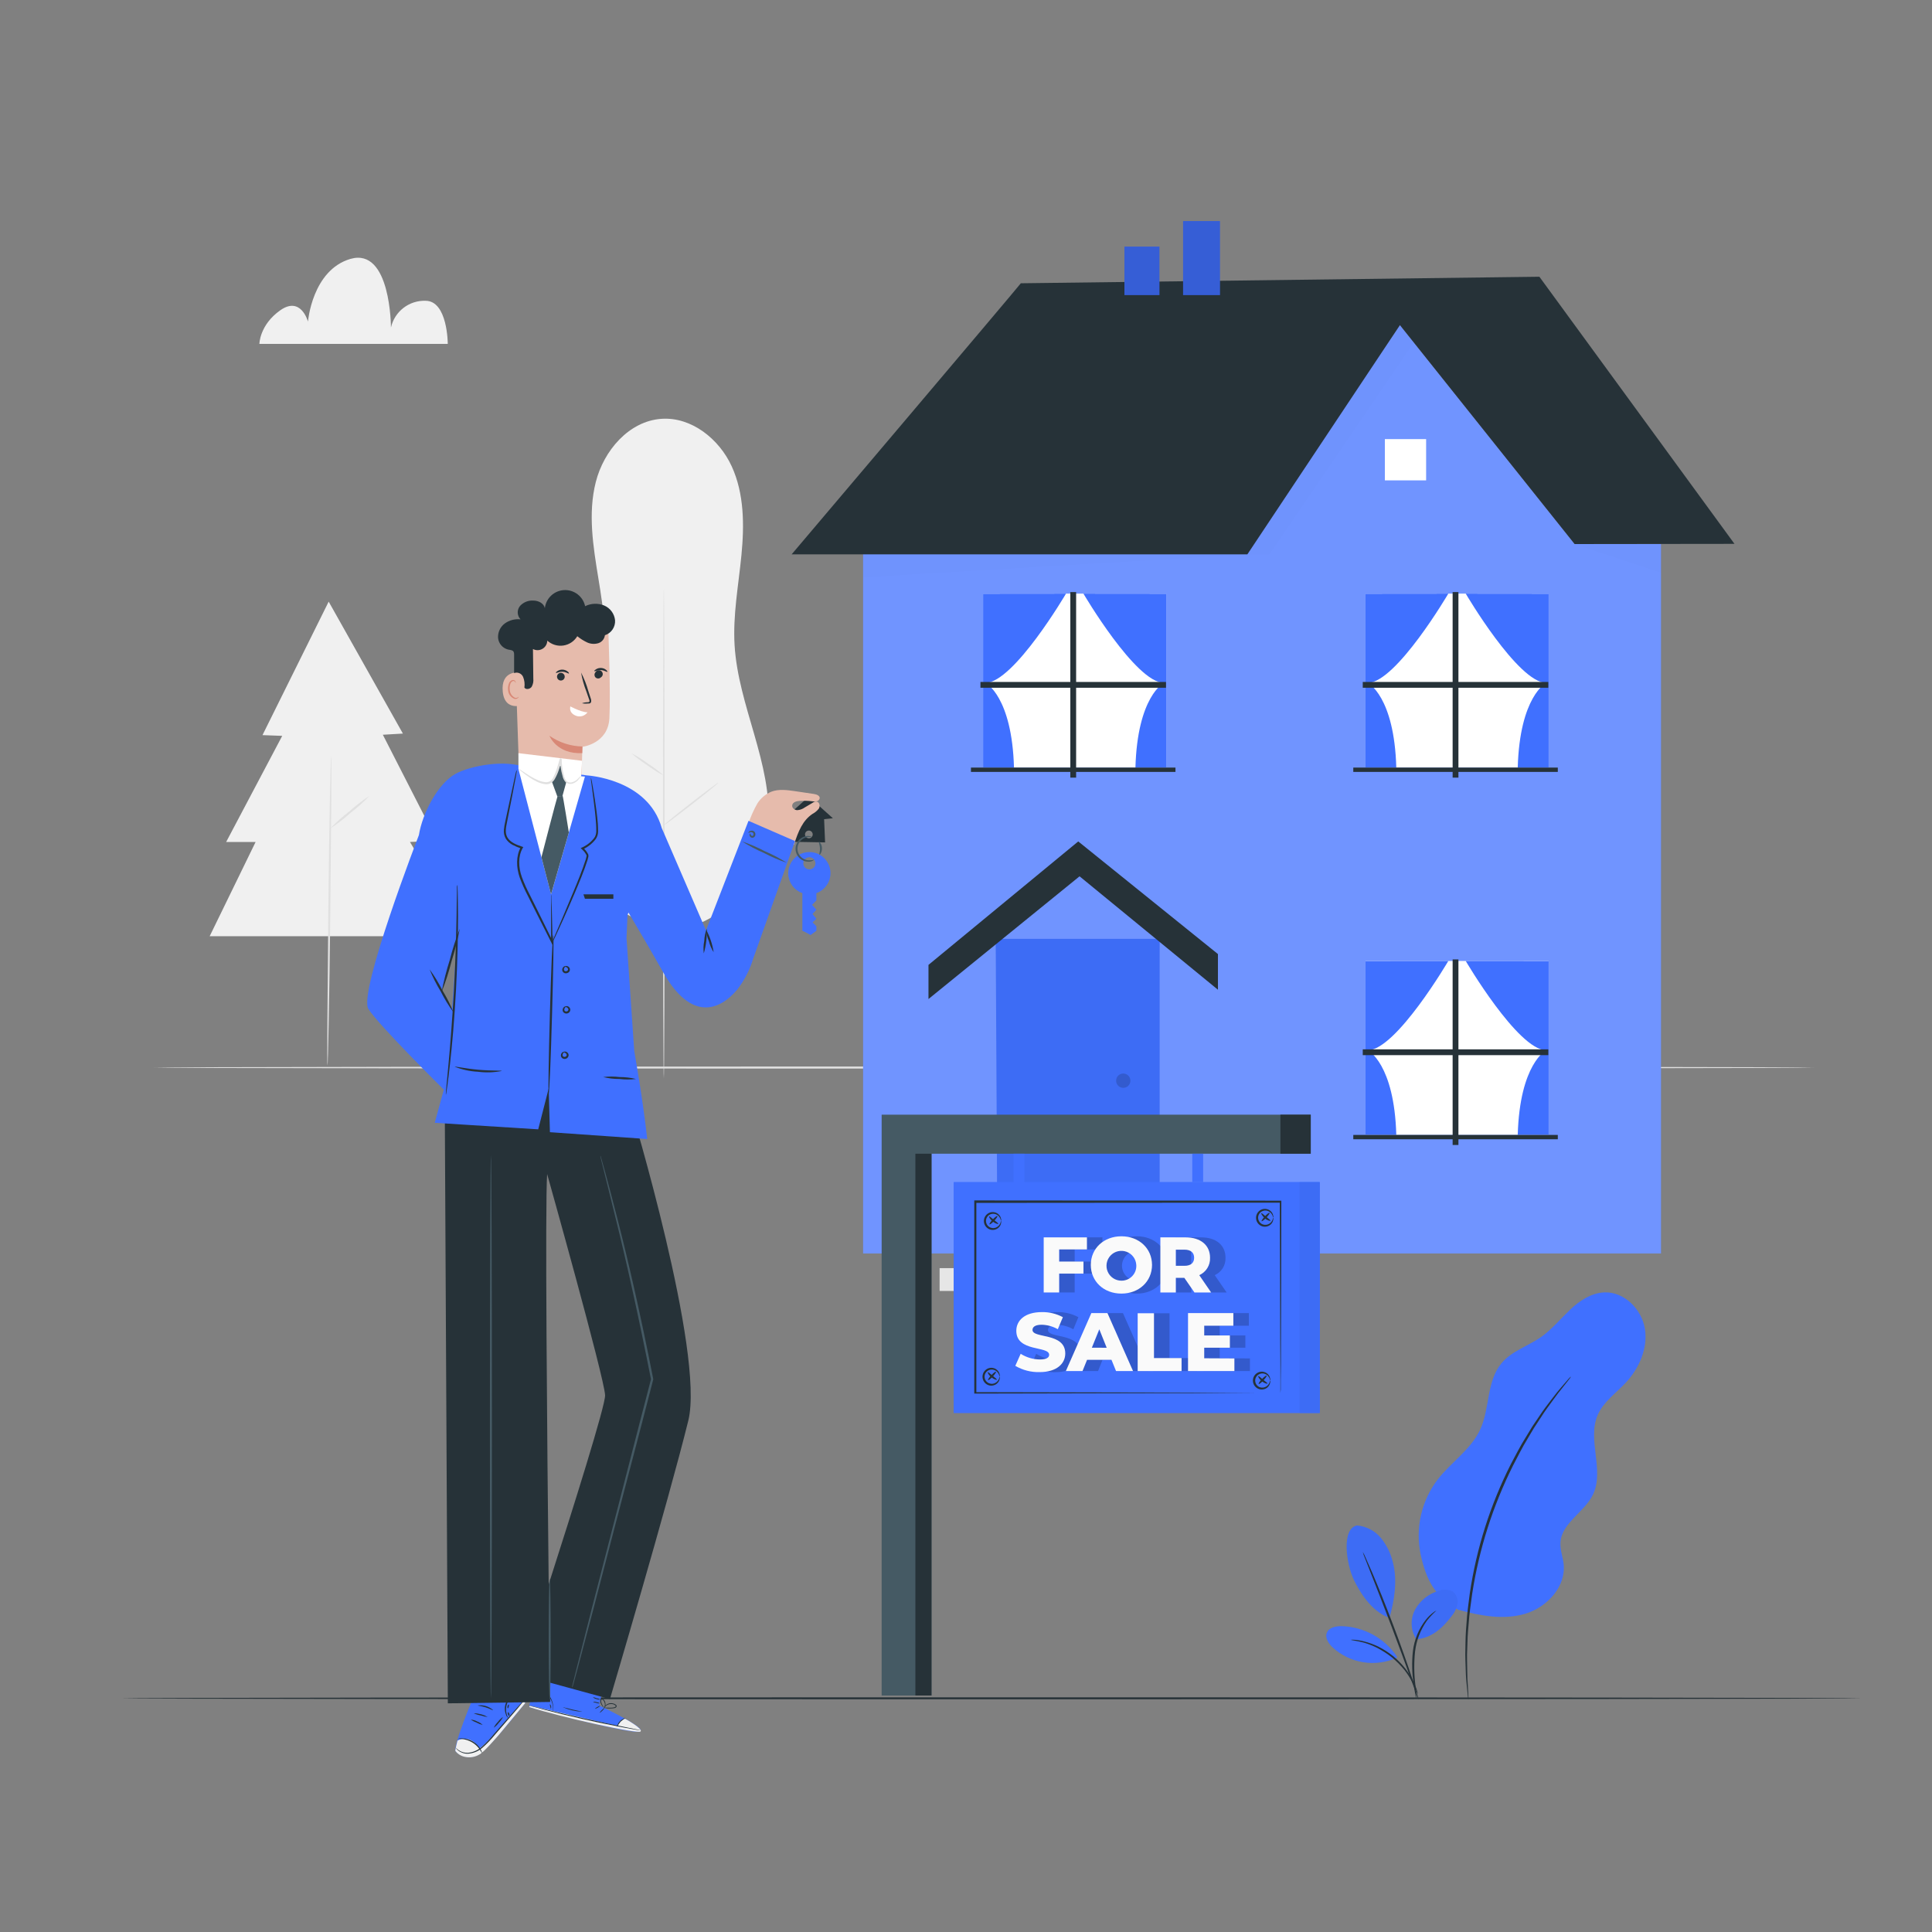 <svg width="242" height="242" viewBox="0 0 242 242" fill="none" xmlns="http://www.w3.org/2000/svg">
<rect x="0" y="0" width="242" height="242" fill="#808080" stroke="none"/>
<path d="M227.267 133.729C227.267 133.797 180.701 133.855 123.27 133.855C65.838 133.855 19.263 133.797 19.263 133.729C19.263 133.661 65.824 133.584 123.27 133.584C180.716 133.584 227.267 133.657 227.267 133.729Z" fill="#E0E0E0"/>
<path d="M82.43 116.16C80.213 115.54 78.146 114.476 76.354 113.033C74.561 111.589 73.081 109.796 72.004 107.762C70.926 105.728 70.274 103.497 70.086 101.203C69.898 98.909 70.179 96.601 70.911 94.419C72.048 91.031 74.246 88.035 75.185 84.579C76.254 80.659 75.615 76.501 74.957 72.479C74.299 68.457 73.626 64.324 74.628 60.379C75.63 56.434 78.781 52.742 82.856 52.461C86.612 52.204 90.087 54.987 91.655 58.414C93.223 61.841 93.238 65.771 92.87 69.546C92.502 73.321 91.791 77.043 92.013 80.809C92.468 88.422 96.732 95.595 96.234 103.208C95.972 107.172 94.438 109.708 91.81 112.69C89.545 115.26 85.784 116.954 82.449 116.165" fill="#F0F0F0"/>
<path d="M83.151 135.099C83.093 135.099 83.045 121.353 83.045 104.404C83.045 87.454 83.093 73.699 83.151 73.699C83.209 73.699 83.253 87.444 83.253 104.404C83.253 121.363 83.204 135.099 83.151 135.099Z" fill="#E0E0E0"/>
<path d="M89.971 98.044C90.005 98.087 88.519 99.312 86.646 100.769C84.773 102.226 83.229 103.382 83.195 103.334C83.161 103.286 84.647 102.071 86.52 100.609C88.393 99.147 89.937 98 89.971 98.044Z" fill="#E0E0E0"/>
<path d="M83.156 97.158C82.42 96.776 81.717 96.332 81.055 95.832C80.359 95.386 79.697 94.888 79.076 94.341C79.813 94.721 80.516 95.163 81.177 95.663C81.877 96.105 82.539 96.606 83.156 97.158Z" fill="#E0E0E0"/>
<path d="M41.169 75.359L32.878 92.081L35.351 92.173L28.328 105.464H32.017L26.262 117.273H58.433L51.352 105.464L54.745 105.318L47.955 92.033L50.467 91.887L41.169 75.359Z" fill="#F0F0F0"/>
<path d="M41.484 94.699C41.551 94.699 41.484 103.382 41.377 114.088C41.271 124.795 41.087 133.478 41.019 133.478C40.951 133.478 41.019 124.795 41.126 114.084C41.232 103.373 41.411 94.695 41.484 94.699Z" fill="#E0E0E0"/>
<path d="M46.266 99.704C45.537 100.47 44.749 101.177 43.908 101.819C43.122 102.53 42.281 103.177 41.392 103.755C42.121 102.99 42.909 102.283 43.749 101.64C44.536 100.93 45.377 100.282 46.266 99.704Z" fill="#E0E0E0"/>
<path d="M32.491 43.076H56.086C56.086 43.076 56.086 37.675 53.298 37.675C52.3 37.642 51.322 37.959 50.532 38.571C49.742 39.182 49.19 40.049 48.971 41.024C48.971 41.024 48.971 30.976 43.899 32.428C39.102 33.832 38.575 40.283 38.575 40.283C38.575 40.283 37.708 37.036 35.109 38.865C32.51 40.695 32.491 43.076 32.491 43.076Z" fill="#F0F0F0"/>
<path d="M233.23 212.728C233.23 212.795 184.419 212.853 124.223 212.853C64.028 212.853 15.202 212.795 15.202 212.728C15.202 212.66 64.004 212.602 124.223 212.602C184.443 212.602 233.23 212.655 233.23 212.728Z" fill="#263238"/>
<path d="M108.111 68.147V157.01H208.052V68.147H197.24L175.353 40.719L156.893 67.881L108.111 68.147Z" fill="#4070FF"/>
<g opacity="0.5">
<path opacity="0.5" d="M108.111 68.147V157.01H208.052V68.147H197.24L175.353 40.719L156.893 67.881L108.111 68.147Z" fill="white"/>
</g>
<path d="M127.868 35.482C127.384 36.14 99.162 69.435 99.162 69.435H156.245L175.353 40.719L197.24 68.147L217.258 68.123L192.821 34.664L127.868 35.482Z" fill="#263238"/>
<path d="M146.831 153.326H123.149V157.014H146.831V153.326Z" fill="#E6E6E6"/>
<path d="M149.295 158.844H117.694V161.704H149.295V158.844Z" fill="#E6E6E6"/>
<path d="M124.722 117.597L124.916 153.128H145.258V117.597H124.722Z" fill="#4070FF"/>
<g opacity="0.2">
<path opacity="0.2" d="M124.722 117.597L124.916 153.128H145.258V117.597H124.722Z" fill="black"/>
</g>
<g opacity="0.4">
<path opacity="0.4" d="M140.699 136.261C141.193 136.261 141.594 135.86 141.594 135.365C141.594 134.871 141.193 134.47 140.699 134.47C140.204 134.47 139.803 134.871 139.803 135.365C139.803 135.86 140.204 136.261 140.699 136.261Z" fill="black"/>
</g>
<path d="M135.06 105.396L116.3 120.86V125.138L135.225 109.766L152.557 123.972V119.504L135.06 105.396Z" fill="#263238"/>
<path d="M145.229 30.889H140.844V36.963H145.229V30.889Z" fill="#4070FF"/>
<path d="M152.813 27.69H148.191V36.963H152.813V27.69Z" fill="#4070FF"/>
<g opacity="0.4">
<path opacity="0.4" d="M145.229 30.889H140.844V36.963H145.229V30.889Z" fill="black"/>
<path opacity="0.4" d="M152.813 27.69H148.191V36.963H152.813V27.69Z" fill="black"/>
</g>
<path d="M178.635 55.002H173.466V60.171H178.635V55.002Z" fill="white"/>
<g opacity="0.1">
<path opacity="0.1" d="M156.245 69.435H158.999L177.081 42.887L175.353 40.719L156.245 69.435Z" fill="black"/>
</g>
<g opacity="0.1">
<path opacity="0.1" d="M108.111 69.435V72.305L156.245 69.435H108.111Z" fill="black"/>
</g>
<g opacity="0.1">
<path opacity="0.1" d="M197.24 68.147L208.052 71.734V68.147H197.24Z" fill="black"/>
</g>
<path d="M148.191 155.596H120.666V159.173H148.191V155.596Z" fill="#E6E6E6"/>
<path d="M147.47 155.645C147.47 155.712 141.517 155.771 134.174 155.771C126.832 155.771 120.884 155.712 120.884 155.645C120.884 155.577 126.832 155.519 134.174 155.519C141.517 155.519 147.47 155.572 147.47 155.645Z" fill="#E0E0E0"/>
<path d="M147.47 158.844C147.47 158.912 141.517 158.97 134.174 158.97C126.832 158.97 120.884 158.912 120.884 158.844C120.884 158.776 126.832 158.718 134.174 158.718C141.517 158.718 147.47 158.752 147.47 158.844Z" fill="#E0E0E0"/>
<path d="M146.086 74.357H123.149V96.147H146.086V74.357Z" fill="white"/>
<path d="M133.526 74.357C133.526 74.357 127.021 85.445 123.459 85.542C123.459 85.542 126.76 87.227 127.011 96.147H123.139V74.367L133.526 74.357Z" fill="#4070FF"/>
<path d="M135.709 74.357C135.709 74.357 142.209 85.445 145.776 85.542C145.776 85.542 142.47 87.227 142.223 96.147H146.095V74.367L135.709 74.357Z" fill="#4070FF"/>
<path d="M134.794 74.163H134.068V97.405H134.794V74.163Z" fill="#263238"/>
<path d="M122.81 85.421V86.147H146.052V85.421H122.81Z" fill="#263238"/>
<path d="M147.238 96.147H121.62V96.689H147.238V96.147Z" fill="#263238"/>
<path d="M193.973 74.357H171.036V96.147H193.973V74.357Z" fill="white"/>
<path d="M181.413 74.357C181.413 74.357 174.913 85.445 171.346 85.542C171.346 85.542 174.651 87.227 174.898 96.147H171.026V74.367L181.413 74.357Z" fill="#4070FF"/>
<path d="M183.596 74.357C183.596 74.357 190.096 85.445 193.663 85.542C193.663 85.542 190.362 87.227 190.11 96.147H193.982V74.367L183.596 74.357Z" fill="#4070FF"/>
<path d="M182.681 74.163H181.955V97.405H182.681V74.163Z" fill="#263238"/>
<path d="M170.697 85.421V86.147H193.939V85.421H170.697Z" fill="#263238"/>
<path d="M195.129 96.147H169.511V96.689H195.129V96.147Z" fill="#263238"/>
<path d="M193.973 120.371H171.036V142.16H193.973V120.371Z" fill="white"/>
<path d="M181.413 120.371C181.413 120.371 174.913 131.464 171.346 131.561C171.346 131.561 174.651 133.245 174.898 142.16H171.026V120.38L181.413 120.371Z" fill="#4070FF"/>
<path d="M183.596 120.371C183.596 120.371 190.096 131.464 193.663 131.561C193.663 131.561 190.362 133.245 190.11 142.16H193.982V120.38L183.596 120.371Z" fill="#4070FF"/>
<path d="M182.681 120.177H181.955V143.419H182.681V120.177Z" fill="#263238"/>
<path d="M170.697 131.44V132.166H193.939V131.44H170.697Z" fill="#263238"/>
<path d="M195.129 142.16H169.511V142.703H195.129V142.16Z" fill="#263238"/>
<path d="M110.434 139.624V212.379H116.678V144.513H164.182V139.624H110.434Z" fill="#455A64"/>
<path d="M116.678 144.513H114.66V212.379H116.678V144.513Z" fill="#263238"/>
<path d="M164.182 139.624H160.383V144.513H164.182V139.624Z" fill="#263238"/>
<path d="M165.301 148.075H119.466V176.979H165.301V148.075Z" fill="#4070FF"/>
<path d="M165.301 148.075H119.466V176.979H165.301V148.075Z" fill="#4070FF"/>
<path d="M165.305 148.075H162.774V176.979H165.305V148.075Z" fill="#4070FF"/>
<g opacity="0.2">
<path opacity="0.2" d="M165.305 148.075H162.774V176.979H165.305V148.075Z" fill="black"/>
</g>
<path d="M160.383 174.487C160.383 174.487 160.383 174.332 160.383 174.046C160.383 173.761 160.383 173.33 160.383 172.783C160.383 171.67 160.383 170.049 160.359 167.972C160.359 163.815 160.33 157.842 160.306 150.548L160.407 150.645L122.171 150.674L122.297 150.548C122.297 159.038 122.297 167.13 122.297 174.497L122.181 174.38L149.672 174.434L157.557 174.467H159.662H160.204H160.393H159.686H157.605L149.74 174.501L122.152 174.559H122.036V174.443C122.036 167.077 122.036 158.984 122.036 150.495V150.364H122.166L160.402 150.393H160.499V150.524C160.499 157.852 160.461 163.849 160.451 168.021C160.451 170.087 160.451 171.699 160.422 172.807V174.051C160.388 174.346 160.383 174.487 160.383 174.487Z" fill="#263238"/>
<path d="M128.318 144.513H126.958V148.075H128.318V144.513Z" fill="#4070FF"/>
<path d="M150.703 144.513H149.343V148.075H150.703V144.513Z" fill="#4070FF"/>
<path d="M134.61 156.501V158.021H137.654V159.531H134.61V161.893H132.674V154.991H138.085V156.501H134.61Z" fill="#4070FF"/>
<path opacity="0.2" d="M134.61 156.501V158.021H137.654V159.531H134.61V161.893H132.674V154.991H138.085V156.501H134.61Z" fill="black"/>
<path d="M138.574 158.442C138.574 156.376 140.2 154.856 142.407 154.856C144.614 154.856 146.245 156.376 146.245 158.442C146.245 160.509 144.619 162.034 142.407 162.034C140.195 162.034 138.574 160.514 138.574 158.442ZM144.271 158.442C144.25 158.078 144.123 157.727 143.905 157.434C143.687 157.141 143.389 156.919 143.046 156.794C142.703 156.668 142.331 156.647 141.975 156.731C141.62 156.815 141.297 157.001 141.047 157.267C140.796 157.532 140.629 157.865 140.566 158.225C140.502 158.584 140.546 158.954 140.69 159.289C140.835 159.625 141.075 159.91 141.38 160.11C141.685 160.311 142.042 160.417 142.407 160.417C142.662 160.42 142.915 160.369 143.15 160.27C143.384 160.17 143.596 160.023 143.771 159.837C143.946 159.652 144.081 159.432 144.167 159.192C144.253 158.952 144.288 158.697 144.271 158.442Z" fill="#4070FF"/>
<path opacity="0.2" d="M138.574 158.442C138.574 156.376 140.2 154.856 142.407 154.856C144.614 154.856 146.245 156.376 146.245 158.442C146.245 160.509 144.619 162.034 142.407 162.034C140.195 162.034 138.574 160.514 138.574 158.442ZM144.271 158.442C144.25 158.078 144.123 157.727 143.905 157.434C143.687 157.141 143.389 156.919 143.046 156.794C142.703 156.668 142.331 156.647 141.975 156.731C141.62 156.815 141.297 157.001 141.047 157.267C140.796 157.532 140.629 157.865 140.566 158.225C140.502 158.584 140.546 158.954 140.69 159.289C140.835 159.625 141.075 159.91 141.38 160.11C141.685 160.311 142.042 160.417 142.407 160.417C142.662 160.42 142.915 160.369 143.15 160.27C143.384 160.17 143.596 160.023 143.771 159.837C143.946 159.652 144.081 159.432 144.167 159.192C144.253 158.952 144.288 158.697 144.271 158.442Z" fill="black"/>
<path d="M150.287 160.059H149.222V161.893H147.286V154.991H150.442C152.324 154.991 153.505 155.959 153.505 157.547C153.524 158.003 153.405 158.455 153.164 158.843C152.924 159.231 152.572 159.538 152.155 159.725L153.646 161.893H151.54L150.287 160.059ZM150.287 156.53H149.203V158.554H150.287C151.095 158.554 151.502 158.176 151.502 157.547C151.502 156.918 151.114 156.53 150.306 156.53H150.287Z" fill="#4070FF"/>
<path opacity="0.2" d="M150.287 160.059H149.222V161.893H147.286V154.991H150.442C152.324 154.991 153.505 155.959 153.505 157.547C153.524 158.003 153.405 158.455 153.164 158.843C152.924 159.231 152.572 159.538 152.155 159.725L153.646 161.893H151.54L150.287 160.059ZM150.287 156.53H149.203V158.554H150.287C151.095 158.554 151.502 158.176 151.502 157.547C151.502 156.918 151.114 156.53 150.306 156.53H150.287Z" fill="black"/>
<path d="M129.122 171.084L129.794 169.574C130.508 170.03 131.334 170.276 132.18 170.286C133.027 170.286 133.361 170.049 133.361 169.7C133.361 168.553 129.243 169.39 129.243 166.699C129.243 165.407 130.298 164.352 132.451 164.352C133.366 164.337 134.268 164.555 135.075 164.986L134.446 166.506C133.833 166.156 133.143 165.963 132.437 165.944C131.58 165.944 131.27 166.235 131.27 166.598C131.27 167.701 135.375 166.878 135.375 169.545C135.375 170.804 134.32 171.878 132.171 171.878C131.1 171.905 130.043 171.63 129.122 171.084Z" fill="#4070FF"/>
<path opacity="0.2" d="M129.122 171.084L129.794 169.574C130.508 170.03 131.334 170.276 132.18 170.286C133.027 170.286 133.361 170.049 133.361 169.7C133.361 168.553 129.243 169.39 129.243 166.699C129.243 165.407 130.298 164.352 132.451 164.352C133.366 164.337 134.268 164.555 135.075 164.986L134.446 166.506C133.833 166.156 133.143 165.963 132.437 165.944C131.58 165.944 131.27 166.235 131.27 166.598C131.27 167.701 135.375 166.878 135.375 169.545C135.375 170.804 134.32 171.878 132.171 171.878C131.1 171.905 130.043 171.63 129.122 171.084Z" fill="black"/>
<path d="M141.168 170.329H138.105L137.538 171.738H135.447L138.642 164.478H140.66L143.864 171.738H141.735L141.168 170.329ZM140.568 168.819L139.634 166.496L138.705 168.81L140.568 168.819Z" fill="#4070FF"/>
<path opacity="0.2" d="M141.168 170.329H138.105L137.538 171.738H135.447L138.642 164.478H140.66L143.864 171.738H141.735L141.168 170.329ZM140.568 168.819L139.634 166.496L138.705 168.81L140.568 168.819Z" fill="black"/>
<path d="M144.445 164.497H146.492V170.111H149.948V171.738H144.445V164.497Z" fill="#4070FF"/>
<path opacity="0.2" d="M144.445 164.497H146.492V170.111H149.948V171.738H144.445V164.497Z" fill="black"/>
<path d="M156.564 170.155V171.738H150.756V164.478H156.429V166.06H152.779V167.28H155.993V168.81H152.779V170.136L156.564 170.155Z" fill="#4070FF"/>
<path opacity="0.2" d="M156.564 170.155V171.738H150.756V164.478H156.429V166.06H152.779V167.28H155.993V168.81H152.779V170.136L156.564 170.155Z" fill="black"/>
<path d="M159.483 152.518C159.459 152.518 159.454 152.426 159.401 152.281C159.33 152.084 159.2 151.915 159.028 151.797C158.905 151.709 158.761 151.653 158.611 151.634C158.46 151.616 158.307 151.635 158.166 151.69C157.997 151.755 157.851 151.87 157.748 152.019C157.645 152.169 157.59 152.346 157.59 152.528C157.592 152.709 157.647 152.886 157.75 153.035C157.852 153.184 157.998 153.299 158.166 153.365C158.308 153.418 158.46 153.436 158.61 153.417C158.76 153.399 158.903 153.344 159.028 153.259C159.199 153.139 159.329 152.97 159.401 152.775C159.454 152.629 159.459 152.542 159.483 152.542C159.507 152.542 159.522 152.629 159.483 152.799C159.442 153.041 159.313 153.26 159.12 153.413C158.976 153.53 158.804 153.609 158.621 153.641C158.438 153.673 158.25 153.658 158.074 153.597C157.856 153.52 157.668 153.376 157.534 153.187C157.401 152.997 157.329 152.771 157.329 152.54C157.329 152.308 157.401 152.082 157.534 151.893C157.668 151.704 157.856 151.56 158.074 151.482C158.25 151.422 158.438 151.407 158.621 151.439C158.804 151.471 158.976 151.549 159.12 151.666C159.313 151.819 159.442 152.038 159.483 152.281C159.522 152.426 159.493 152.518 159.483 152.518Z" fill="#263238"/>
<path d="M159.023 151.913C159.071 151.961 158.892 152.233 158.616 152.523C158.341 152.813 158.084 153.007 158.031 152.963C157.978 152.92 158.162 152.644 158.437 152.354C158.713 152.063 158.97 151.865 159.023 151.913Z" fill="#263238"/>
<path d="M159.13 152.896C159.13 152.958 158.757 152.896 158.423 152.595C158.089 152.295 157.939 152 157.992 151.961C158.045 151.923 158.278 152.15 158.583 152.402C158.888 152.654 159.159 152.828 159.13 152.896Z" fill="#263238"/>
<path d="M159.11 172.924C159.11 172.924 159.081 172.832 159.033 172.686C158.961 172.491 158.831 172.322 158.66 172.202C158.536 172.115 158.393 172.059 158.243 172.04C158.092 172.022 157.94 172.041 157.799 172.096C157.629 172.161 157.483 172.275 157.38 172.425C157.277 172.574 157.222 172.752 157.223 172.933C157.225 173.11 157.28 173.283 157.38 173.429C157.48 173.575 157.62 173.689 157.784 173.756C157.926 173.809 158.078 173.827 158.228 173.808C158.378 173.79 158.521 173.735 158.646 173.65C158.815 173.528 158.944 173.36 159.018 173.166C159.067 173.02 159.076 172.933 159.096 172.933C159.115 172.933 159.139 173.02 159.096 173.19C159.055 173.431 158.927 173.65 158.737 173.804C158.593 173.921 158.421 173.999 158.238 174.031C158.056 174.063 157.868 174.048 157.692 173.988C157.472 173.913 157.28 173.77 157.145 173.581C157.01 173.391 156.937 173.164 156.937 172.931C156.937 172.698 157.01 172.471 157.145 172.281C157.28 172.091 157.472 171.949 157.692 171.873C157.868 171.813 158.056 171.798 158.238 171.831C158.421 171.863 158.593 171.941 158.737 172.057C158.927 172.212 159.055 172.43 159.096 172.672C159.154 172.832 159.125 172.924 159.11 172.924Z" fill="#263238"/>
<path d="M158.65 172.304C158.704 172.352 158.525 172.623 158.249 172.914C157.973 173.204 157.716 173.398 157.663 173.354C157.61 173.311 157.794 173.035 158.065 172.744C158.336 172.454 158.602 172.27 158.65 172.304Z" fill="#263238"/>
<path d="M158.752 173.301C158.752 173.364 158.379 173.277 158.045 173.001C157.711 172.725 157.561 172.406 157.615 172.367C157.668 172.328 157.9 172.556 158.205 172.807C158.51 173.059 158.791 173.233 158.752 173.301Z" fill="#263238"/>
<path d="M125.216 172.43C125.216 172.43 125.187 172.343 125.133 172.198C125.061 172.002 124.931 171.833 124.761 171.714C124.636 171.628 124.493 171.573 124.343 171.555C124.193 171.536 124.041 171.554 123.899 171.607C123.731 171.673 123.586 171.789 123.483 171.938C123.381 172.087 123.325 172.263 123.323 172.444C123.326 172.625 123.383 172.8 123.486 172.947C123.59 173.095 123.735 173.208 123.904 173.272C124.045 173.327 124.198 173.347 124.348 173.328C124.499 173.31 124.642 173.254 124.766 173.166C124.938 173.047 125.068 172.878 125.138 172.682C125.191 172.536 125.196 172.444 125.22 172.444C125.245 172.444 125.259 172.536 125.22 172.706C125.179 172.948 125.05 173.167 124.857 173.32C124.713 173.437 124.541 173.515 124.359 173.548C124.176 173.58 123.988 173.565 123.812 173.504C123.594 173.426 123.405 173.283 123.272 173.094C123.138 172.904 123.067 172.678 123.067 172.447C123.067 172.215 123.138 171.989 123.272 171.8C123.405 171.611 123.594 171.467 123.812 171.389C123.988 171.329 124.176 171.314 124.359 171.346C124.541 171.378 124.713 171.456 124.857 171.573C125.05 171.726 125.179 171.945 125.22 172.188C125.254 172.343 125.225 172.435 125.216 172.43Z" fill="#263238"/>
<path d="M124.756 171.82C124.804 171.864 124.625 172.139 124.354 172.43C124.083 172.72 123.817 172.914 123.764 172.87C123.71 172.827 123.894 172.546 124.17 172.256C124.446 171.965 124.703 171.781 124.756 171.82Z" fill="#263238"/>
<path d="M124.872 172.812C124.848 172.875 124.499 172.783 124.165 172.512C123.831 172.241 123.681 171.912 123.735 171.878C123.788 171.844 124.02 172.067 124.325 172.314C124.63 172.561 124.872 172.744 124.872 172.812Z" fill="#263238"/>
<path d="M125.395 152.915C125.371 152.915 125.366 152.828 125.312 152.683C125.241 152.487 125.11 152.318 124.94 152.199C124.815 152.113 124.672 152.058 124.522 152.04C124.372 152.021 124.22 152.039 124.078 152.092C123.909 152.158 123.764 152.273 123.662 152.422C123.559 152.572 123.503 152.748 123.502 152.929C123.502 153.111 123.557 153.288 123.66 153.438C123.763 153.587 123.909 153.702 124.078 153.767C124.219 153.822 124.372 153.842 124.523 153.823C124.673 153.804 124.816 153.748 124.94 153.66C125.112 153.542 125.242 153.373 125.312 153.176C125.366 153.031 125.371 152.939 125.395 152.939C125.419 152.939 125.433 153.031 125.395 153.201C125.354 153.443 125.224 153.662 125.032 153.815C124.887 153.932 124.716 154.01 124.533 154.042C124.35 154.075 124.162 154.06 123.986 153.999C123.768 153.921 123.579 153.778 123.446 153.589C123.312 153.399 123.241 153.173 123.241 152.942C123.241 152.71 123.312 152.484 123.446 152.295C123.579 152.105 123.768 151.962 123.986 151.884C124.162 151.823 124.35 151.809 124.533 151.841C124.716 151.873 124.887 151.951 125.032 152.068C125.224 152.221 125.354 152.44 125.395 152.683C125.433 152.828 125.404 152.915 125.395 152.915Z" fill="#263238"/>
<path d="M124.935 152.315C124.983 152.358 124.804 152.634 124.528 152.925C124.252 153.215 123.996 153.409 123.943 153.365C123.889 153.322 124.073 153.041 124.349 152.75C124.625 152.46 124.872 152.266 124.935 152.315Z" fill="#263238"/>
<path d="M125.041 153.297C125.017 153.36 124.669 153.268 124.335 152.997C124.001 152.726 123.851 152.397 123.904 152.363C123.957 152.329 124.19 152.552 124.494 152.799C124.799 153.046 125.07 153.23 125.041 153.297Z" fill="#263238"/>
<path d="M132.669 156.501V158.021H135.714V159.531H132.669V161.893H130.733V154.991H136.149V156.501H132.669Z" fill="#FAFAFA"/>
<path d="M136.633 158.442C136.633 156.376 138.259 154.856 140.466 154.856C142.674 154.856 144.3 156.376 144.3 158.442C144.3 160.509 142.674 162.034 140.466 162.034C138.259 162.034 136.633 160.514 136.633 158.442ZM142.33 158.442C142.309 158.078 142.182 157.727 141.964 157.434C141.746 157.141 141.448 156.919 141.105 156.794C140.762 156.668 140.39 156.647 140.034 156.731C139.679 156.815 139.356 157.001 139.106 157.267C138.855 157.532 138.688 157.865 138.625 158.225C138.561 158.584 138.605 158.954 138.75 159.289C138.894 159.625 139.134 159.91 139.439 160.11C139.744 160.311 140.101 160.417 140.466 160.417C140.721 160.42 140.974 160.369 141.209 160.27C141.444 160.17 141.655 160.023 141.83 159.837C142.005 159.652 142.14 159.432 142.226 159.192C142.312 158.952 142.347 158.697 142.33 158.442Z" fill="#FAFAFA"/>
<path d="M148.346 160.059H147.281V161.893H145.345V154.991H148.501C150.384 154.991 151.569 155.959 151.569 157.547C151.588 158.003 151.469 158.455 151.228 158.843C150.988 159.231 150.636 159.538 150.219 159.725L151.705 161.893H149.614L148.346 160.059ZM148.346 156.53H147.281V158.554H148.365C149.174 158.554 149.575 158.176 149.575 157.547C149.575 156.918 149.174 156.53 148.365 156.53H148.346Z" fill="#FAFAFA"/>
<path d="M127.176 171.084L127.849 169.574C128.564 170.029 129.392 170.275 130.24 170.286C131.087 170.286 131.416 170.049 131.416 169.7C131.416 168.553 127.302 169.39 127.302 166.699C127.302 165.407 128.357 164.352 130.506 164.352C131.421 164.337 132.326 164.555 133.134 164.986L132.5 166.496C131.888 166.147 131.2 165.954 130.496 165.935C129.639 165.935 129.33 166.225 129.33 166.588C129.33 167.691 133.434 166.869 133.434 169.536C133.434 170.794 132.379 171.868 130.225 171.868C129.155 171.898 128.099 171.626 127.176 171.084Z" fill="#FAFAFA"/>
<path d="M139.223 170.329H136.164L135.593 171.738H133.507L136.701 164.478H138.719L141.923 171.738H139.794L139.223 170.329ZM138.622 168.819L137.693 166.496L136.764 168.81L138.622 168.819Z" fill="#FAFAFA"/>
<path d="M142.504 164.497H144.547V170.111H148.002V171.738H142.504V164.497Z" fill="#FAFAFA"/>
<path d="M154.619 170.155V171.738H148.811V164.478H154.488V166.06H150.839V167.28H154.052V168.81H150.839V170.136L154.619 170.155Z" fill="#FAFAFA"/>
<path d="M182.695 201.663C179.791 200.1 178.625 197.893 177.938 194.665C177.607 193.044 177.627 191.372 177.997 189.759C178.367 188.147 179.078 186.633 180.082 185.319C181.771 183.146 184.249 181.558 185.406 179.065C186.635 176.403 186.19 173.02 188.063 170.77C189.35 169.221 191.422 168.606 193.072 167.449C194.413 166.481 195.459 165.204 196.659 164.061C197.859 162.919 199.326 161.951 200.966 161.883C203.445 161.787 205.632 163.979 206.034 166.423C206.436 168.868 205.332 171.38 203.638 173.199C202.414 174.511 200.836 175.59 200.124 177.241C198.784 180.343 201 184.177 199.529 187.216C198.455 189.438 195.589 190.769 195.459 193.232C195.405 194.137 195.763 195.013 195.86 195.914C196.165 198.735 193.794 201.31 191.078 202.128C188.363 202.946 185.43 202.404 182.695 201.644" fill="#4070FF"/>
<path d="M196.79 172.42C196.718 172.551 196.632 172.672 196.533 172.783L195.744 173.785C195.396 174.211 194.975 174.753 194.524 175.382C194.074 176.011 193.518 176.723 193 177.56C192.729 177.972 192.443 178.402 192.153 178.853C191.862 179.303 191.591 179.821 191.291 180.305C190.686 181.273 190.135 182.4 189.53 183.552C186.996 188.614 185.266 194.041 184.404 199.635C184.23 200.928 184.041 202.152 183.968 203.309C183.925 203.885 183.862 204.442 183.838 204.979C183.813 205.516 183.804 206.034 183.784 206.528C183.726 207.496 183.784 208.406 183.784 209.185C183.784 209.964 183.818 210.637 183.862 211.193C183.905 211.75 183.91 212.161 183.93 212.466C183.942 212.614 183.942 212.763 183.93 212.912C183.891 212.768 183.868 212.62 183.862 212.471C183.828 212.147 183.784 211.726 183.731 211.203C183.678 210.68 183.61 209.979 183.596 209.194C183.581 208.41 183.513 207.51 183.552 206.523C183.552 206.039 183.576 205.506 183.586 204.969C183.596 204.432 183.659 203.866 183.697 203.285C183.76 202.123 183.939 200.889 184.104 199.587C184.938 193.951 186.673 188.486 189.244 183.402C189.859 182.245 190.425 181.137 191.044 180.15C191.349 179.666 191.625 179.182 191.925 178.698L192.797 177.41C193.334 176.578 193.9 175.881 194.37 175.252C194.839 174.622 195.27 174.1 195.638 173.683L196.475 172.715C196.568 172.606 196.674 172.507 196.79 172.42Z" fill="#263238"/>
<path d="M169.971 191.078C170.552 191.126 171.117 191.29 171.633 191.56C172.15 191.83 172.606 192.201 172.977 192.651C173.712 193.559 174.229 194.624 174.487 195.763C175.048 197.941 174.671 200.502 174.032 202.656C171.684 201.799 170.257 199.268 169.613 197.951C168.592 195.855 168.025 191.456 169.971 191.078Z" fill="#4070FF"/>
<path d="M177.396 205.322C177.046 204.772 176.849 204.139 176.824 203.488C176.799 202.836 176.948 202.19 177.255 201.615C177.569 201.045 177.993 200.543 178.503 200.139C179.014 199.735 179.6 199.437 180.227 199.263C180.507 199.152 180.808 199.103 181.109 199.12C181.41 199.136 181.703 199.218 181.969 199.36C182.194 199.533 182.368 199.764 182.473 200.028C182.578 200.292 182.609 200.579 182.565 200.86C182.472 201.417 182.233 201.94 181.873 202.375C180.716 203.914 179.312 205.192 177.396 205.337" fill="#4070FF"/>
<g opacity="0.2">
<path opacity="0.2" d="M169.971 191.078C170.552 191.126 171.117 191.29 171.633 191.56C172.15 191.83 172.606 192.201 172.977 192.651C173.712 193.559 174.229 194.624 174.487 195.763C175.048 197.941 174.671 200.502 174.032 202.656C171.684 201.799 170.257 199.268 169.613 197.951C168.592 195.855 168.025 191.456 169.971 191.078Z" fill="black"/>
</g>
<g opacity="0.2">
<path opacity="0.2" d="M177.396 205.322C177.046 204.772 176.849 204.139 176.824 203.488C176.799 202.836 176.948 202.19 177.255 201.615C177.569 201.045 177.993 200.543 178.503 200.139C179.014 199.735 179.6 199.437 180.227 199.263C180.507 199.152 180.808 199.103 181.109 199.12C181.41 199.136 181.703 199.218 181.969 199.36C182.194 199.533 182.368 199.764 182.473 200.028C182.578 200.292 182.609 200.579 182.565 200.86C182.472 201.417 182.233 201.94 181.873 202.375C180.716 203.914 179.312 205.192 177.396 205.337" fill="black"/>
</g>
<g opacity="0.2">
<path opacity="0.2" d="M174.951 207.457C174.177 206.323 173.143 205.39 171.936 204.735C170.729 204.081 169.384 203.723 168.011 203.691C167.314 203.691 166.486 203.846 166.21 204.49C165.935 205.134 166.394 205.845 166.898 206.329C167.967 207.321 169.306 207.975 170.746 208.207C172.186 208.44 173.663 208.241 174.99 207.636" fill="black"/>
</g>
<path d="M174.951 207.457C174.177 206.323 173.143 205.39 171.936 204.735C170.729 204.081 169.384 203.723 168.011 203.691C167.314 203.691 166.486 203.846 166.21 204.49C165.935 205.134 166.394 205.845 166.898 206.329C167.967 207.321 169.306 207.975 170.746 208.207C172.186 208.44 173.663 208.241 174.99 207.636" fill="#4070FF"/>
<path d="M177.415 212.791C177.353 212.646 177.314 212.492 177.299 212.336C177.241 212.036 177.163 211.605 177.086 211.068C176.86 209.662 176.824 208.233 176.979 206.818C177.151 205.387 177.709 204.029 178.596 202.893C178.864 202.553 179.175 202.249 179.52 201.988C179.641 201.885 179.777 201.8 179.922 201.736C179.494 202.125 179.097 202.547 178.736 202.999C177.923 204.144 177.412 205.476 177.25 206.871C177.104 208.265 177.117 209.672 177.289 211.063C177.364 211.636 177.406 212.213 177.415 212.791Z" fill="#263238"/>
<path d="M170.702 194.394C170.834 194.617 170.949 194.85 171.046 195.091C171.259 195.546 171.53 196.214 171.897 197.027C172.599 198.677 173.533 200.971 174.501 203.527C175.469 206.082 176.287 208.425 176.849 210.129C177.134 210.976 177.333 211.668 177.497 212.147C177.584 212.393 177.652 212.645 177.701 212.902C177.581 212.671 177.482 212.43 177.405 212.181C177.221 211.668 176.975 210.995 176.679 210.187C176.074 208.498 175.227 206.174 174.259 203.619C173.291 201.063 172.386 198.779 171.728 197.094L170.954 195.12C170.849 194.885 170.765 194.642 170.702 194.394Z" fill="#263238"/>
<path d="M169.211 205.4C169.361 205.379 169.512 205.379 169.661 205.4C169.839 205.407 170.015 205.429 170.189 205.463C170.422 205.497 170.653 205.546 170.881 205.608C171.474 205.76 172.051 205.969 172.604 206.232C173.278 206.567 173.914 206.972 174.501 207.442C175.082 207.92 175.608 208.461 176.07 209.054C176.446 209.538 176.77 210.061 177.038 210.613C177.144 210.821 177.238 211.036 177.318 211.256C177.387 211.414 177.445 211.575 177.492 211.74C177.547 211.883 177.58 212.033 177.589 212.186C177.546 212.186 177.367 211.581 176.883 210.676C176.603 210.149 176.279 209.647 175.915 209.175C175.45 208.607 174.931 208.085 174.366 207.617C173.792 207.161 173.176 206.761 172.527 206.421C171.99 206.153 171.431 205.932 170.857 205.758C169.845 205.497 169.206 205.448 169.211 205.4Z" fill="#263238"/>
<path d="M59.532 211.237L59.411 212.307C59.411 212.307 56.589 218.928 57.112 219.426C57.468 219.761 57.917 219.981 58.4 220.056C58.882 220.131 59.377 220.059 59.818 219.847C61.066 219.329 65.771 213.318 65.771 213.318L65.96 212.437L59.532 211.237Z" fill="#4070FF"/>
<path d="M57.301 218.032C57.301 218.032 58.801 217.064 60.055 219C60.055 219 60.713 218.632 62.392 216.706C64.072 214.78 65.689 212.907 65.689 212.907C65.689 212.907 65.863 212.718 65.829 212.907C65.795 213.096 65.756 213.367 65.756 213.367L62.542 217.239C62.542 217.239 60.606 219.509 60.074 219.751C59.526 220.087 58.869 220.199 58.24 220.065C57.758 219.969 57.327 219.701 57.03 219.31C57.015 219.199 57.301 218.032 57.301 218.032Z" fill="#F0F0F0"/>
<path d="M60.379 219.649C60.123 219.068 59.693 218.581 59.149 218.254C58.605 217.927 57.972 217.777 57.34 217.824C57.52 217.756 57.714 217.73 57.906 217.747C58.372 217.754 58.828 217.886 59.227 218.129C59.628 218.363 59.961 218.697 60.195 219.097C60.302 219.263 60.365 219.452 60.379 219.649Z" fill="#263238"/>
<path d="M65.96 212.597C65.871 212.729 65.774 212.855 65.669 212.975L64.856 213.972L62.054 217.219C61.556 217.836 61.008 218.409 60.413 218.933C59.91 219.362 59.282 219.618 58.622 219.663C58.174 219.679 57.735 219.534 57.383 219.257C57.254 219.158 57.148 219.033 57.073 218.889C57.181 219.004 57.298 219.111 57.422 219.208C57.769 219.458 58.191 219.581 58.617 219.557C59.25 219.498 59.848 219.24 60.326 218.821C60.91 218.3 61.45 217.732 61.942 217.122L64.774 213.899L65.645 212.931C65.739 212.81 65.844 212.698 65.96 212.597Z" fill="#263238"/>
<path d="M60.461 216.072C60.194 216.006 59.936 215.903 59.697 215.767C59.438 215.673 59.191 215.549 58.961 215.399C59.241 215.412 59.515 215.49 59.76 215.627C60.024 215.72 60.264 215.872 60.461 216.072Z" fill="#263238"/>
<path d="M61.124 215.075C60.816 215.043 60.512 214.975 60.219 214.872C59.914 214.819 59.616 214.728 59.334 214.601C59.961 214.611 60.577 214.777 61.124 215.085V215.075Z" fill="#263238"/>
<path d="M61.749 214.214C61.72 214.247 61.337 214.015 60.81 213.855C60.282 213.696 59.842 213.662 59.842 213.618C60.188 213.572 60.541 213.601 60.875 213.704C61.209 213.806 61.517 213.98 61.778 214.214H61.749Z" fill="#263238"/>
<path d="M62.039 213.255C62.015 213.294 61.666 213.12 61.207 212.999C60.921 212.948 60.638 212.881 60.36 212.8C60.656 212.757 60.958 212.776 61.246 212.854C61.535 212.932 61.805 213.069 62.039 213.255Z" fill="#455A64"/>
<path d="M61.72 212.442C61.533 212.405 61.356 212.327 61.202 212.215C61.029 212.11 60.867 211.988 60.718 211.852C60.636 211.774 60.548 211.687 60.461 211.595C60.413 211.546 60.37 211.491 60.335 211.431C60.312 211.392 60.3 211.348 60.3 211.302C60.3 211.257 60.312 211.213 60.335 211.174C60.386 211.113 60.453 211.068 60.529 211.047C60.606 211.025 60.687 211.027 60.761 211.053C60.888 211.082 61.007 211.138 61.11 211.218C61.277 211.35 61.404 211.526 61.478 211.726C61.56 211.899 61.594 212.091 61.575 212.282C61.575 212.282 61.521 212.069 61.381 211.769C61.3 211.596 61.179 211.445 61.028 211.329C60.873 211.213 60.577 211.116 60.461 211.256C60.418 211.31 60.461 211.406 60.568 211.498C60.644 211.587 60.724 211.671 60.81 211.75C60.953 211.886 61.105 212.012 61.265 212.127C61.536 212.326 61.729 212.423 61.72 212.442Z" fill="#455A64"/>
<path d="M61.618 212.35C61.621 212.152 61.684 211.96 61.797 211.798C61.904 211.609 62.049 211.445 62.223 211.314C62.325 211.237 62.438 211.173 62.557 211.126C62.626 211.096 62.7 211.085 62.775 211.092C62.822 211.095 62.867 211.11 62.906 211.138C62.944 211.165 62.974 211.203 62.993 211.247C63.011 211.321 63.012 211.399 62.994 211.474C62.976 211.549 62.941 211.619 62.891 211.677C62.825 211.787 62.743 211.886 62.649 211.973C62.491 212.119 62.303 212.228 62.097 212.292C61.915 212.369 61.712 212.383 61.521 212.331C61.705 212.295 61.886 212.248 62.063 212.19C62.243 212.116 62.408 212.007 62.547 211.871C62.63 211.79 62.702 211.699 62.76 211.6C62.794 211.558 62.819 211.51 62.834 211.459C62.849 211.407 62.854 211.353 62.847 211.3C62.823 211.227 62.707 211.222 62.601 211.266C62.495 211.309 62.394 211.364 62.3 211.431C62.136 211.541 61.994 211.68 61.879 211.842C61.691 212.137 61.647 212.355 61.618 212.35Z" fill="#455A64"/>
<path d="M64.822 212.278C64.642 212.272 64.463 212.314 64.304 212.399C63.938 212.635 63.659 212.985 63.511 213.396C63.362 213.808 63.344 214.255 63.457 214.678C63.544 215.002 63.66 215.186 63.641 215.201C63.504 215.068 63.405 214.901 63.356 214.717C63.195 214.276 63.195 213.793 63.356 213.352C63.514 212.909 63.829 212.539 64.241 212.311C64.6 212.137 64.856 212.263 64.822 212.278Z" fill="#263238"/>
<path d="M63.002 215.065C62.869 215.334 62.692 215.58 62.48 215.791C62.303 216.034 62.087 216.245 61.841 216.416C61.974 216.147 62.151 215.902 62.363 215.69C62.54 215.447 62.756 215.236 63.002 215.065Z" fill="#263238"/>
<path d="M63.656 214.465C63.699 214.465 63.748 214.552 63.791 214.673C63.835 214.794 63.854 214.901 63.791 214.92C63.728 214.94 63.67 214.857 63.627 214.722C63.583 214.586 63.617 214.475 63.656 214.465Z" fill="#263238"/>
<path d="M63.723 213.507C63.762 213.507 63.757 213.633 63.723 213.759C63.69 213.884 63.66 213.986 63.617 213.981C63.573 213.976 63.544 213.865 63.573 213.73C63.602 213.594 63.685 213.492 63.723 213.507Z" fill="#263238"/>
<path d="M64.285 212.733C64.309 212.766 64.246 212.858 64.159 212.945C64.072 213.033 63.98 213.105 63.946 213.081C63.912 213.057 63.946 212.945 64.048 212.844C64.149 212.742 64.256 212.699 64.285 212.733Z" fill="#455A64"/>
<path d="M65.166 212.36C65.166 212.403 65.069 212.447 64.948 212.481C64.827 212.515 64.716 212.529 64.701 212.481C64.687 212.432 64.774 212.365 64.909 212.326C65.045 212.287 65.161 212.321 65.166 212.36Z" fill="#455A64"/>
<path d="M75.054 213.628L76.022 209.199L67.741 207.365L66.289 213.822L66.797 213.972C69.052 214.606 78.311 217.035 79.942 216.909C81.738 216.774 75.054 213.628 75.054 213.628Z" fill="#4070FF"/>
<path d="M69.28 214.412C69.317 213.686 69.08 212.973 68.617 212.413C68.167 211.855 67.525 211.485 66.816 211.377L66.308 213.705L69.28 214.412Z" fill="#4070FF"/>
<path d="M78.292 215.288C78.292 215.288 80.6 216.546 80.228 216.885C79.855 217.224 70.379 215.119 66.289 213.822L66.342 213.642L77.348 216.188C77.348 216.188 77.803 215.201 78.292 215.288Z" fill="#F0F0F0"/>
<path d="M66.192 213.609C66.235 213.63 66.281 213.646 66.327 213.657L66.734 213.768L68.225 214.17C69.483 214.499 71.23 214.93 73.171 215.365C75.112 215.801 76.874 216.15 78.156 216.392L79.676 216.663L80.088 216.73H80.233C80.187 216.713 80.14 216.702 80.092 216.696L79.681 216.609L78.171 216.304C76.893 216.048 75.131 215.68 73.195 215.249C71.259 214.819 69.507 214.412 68.244 214.097L66.748 213.73L66.337 213.633L66.192 213.609Z" fill="#263238"/>
<path d="M77.29 216.319C77.412 216.084 77.56 215.863 77.73 215.661C77.927 215.484 78.143 215.33 78.374 215.201C78.095 215.238 77.84 215.378 77.658 215.593C77.451 215.782 77.32 216.04 77.29 216.319Z" fill="#263238"/>
<path d="M75.126 214.533C75.126 214.557 75.296 214.441 75.456 214.276C75.615 214.112 75.736 213.962 75.717 213.943C75.698 213.923 75.548 214.039 75.383 214.204C75.218 214.368 75.107 214.514 75.126 214.533Z" fill="#263238"/>
<path d="M74.536 214.03C74.536 214.054 74.701 213.996 74.875 213.904C75.049 213.812 75.17 213.705 75.16 213.681C75.151 213.657 74.996 213.715 74.822 213.812C74.647 213.909 74.536 214.005 74.536 214.03Z" fill="#263238"/>
<path d="M74.284 213.154C74.284 213.183 74.463 213.25 74.705 213.308C74.847 213.358 74.997 213.375 75.146 213.357C75.017 213.279 74.874 213.228 74.725 213.207C74.584 213.157 74.433 213.139 74.284 213.154Z" fill="#263238"/>
<path d="M74.26 212.573C74.381 212.7 74.538 212.786 74.71 212.82C74.872 212.889 75.052 212.904 75.223 212.863C75.067 212.8 74.905 212.753 74.739 212.723C74.584 212.66 74.424 212.61 74.26 212.573Z" fill="#263238"/>
<path d="M75.567 213.875C75.736 213.944 75.916 213.984 76.099 213.991C76.297 214.008 76.497 214.008 76.695 213.991C76.814 213.985 76.933 213.965 77.048 213.933C77.12 213.908 77.18 213.858 77.217 213.792C77.234 213.755 77.24 213.714 77.234 213.674C77.228 213.633 77.21 213.596 77.183 213.565C77.004 213.418 76.779 213.338 76.547 213.338C76.315 213.338 76.09 213.418 75.911 213.565C75.806 213.653 75.721 213.762 75.659 213.884C75.633 213.927 75.619 213.975 75.615 214.025C75.704 213.871 75.821 213.735 75.959 213.623C76.109 213.516 76.287 213.453 76.472 213.444C76.583 213.431 76.696 213.441 76.803 213.472C76.91 213.504 77.01 213.557 77.096 213.628C77.169 213.71 77.096 213.802 77.004 213.836C76.899 213.869 76.79 213.891 76.68 213.899C76.487 213.913 76.293 213.913 76.099 213.899C75.775 213.928 75.572 213.86 75.567 213.875Z" fill="#263238"/>
<path d="M75.698 213.928C75.787 213.83 75.839 213.703 75.843 213.57C75.857 213.427 75.837 213.283 75.785 213.149C75.756 213.061 75.707 212.981 75.64 212.917C75.573 212.853 75.492 212.806 75.402 212.781C75.374 212.78 75.347 212.785 75.32 212.795C75.294 212.805 75.271 212.821 75.25 212.84C75.23 212.859 75.214 212.882 75.203 212.908C75.191 212.933 75.185 212.961 75.185 212.989C75.175 213.078 75.187 213.167 75.219 213.25C75.263 213.383 75.323 213.51 75.397 213.628C75.459 213.741 75.547 213.837 75.654 213.909C75.654 213.909 75.572 213.788 75.46 213.589C75.399 213.472 75.349 213.348 75.31 213.221C75.262 213.091 75.257 212.878 75.397 212.883C75.538 212.887 75.639 213.062 75.698 213.187C75.75 213.306 75.775 213.435 75.77 213.565C75.758 213.688 75.733 213.81 75.698 213.928Z" fill="#263238"/>
<path d="M66.865 211.382C66.865 211.382 67.107 211.411 67.47 211.537C67.945 211.7 68.365 211.994 68.681 212.386C68.997 212.777 69.196 213.249 69.256 213.749C69.299 214.131 69.256 214.373 69.256 214.373C69.276 214.32 69.289 214.265 69.294 214.209C69.313 214.048 69.313 213.885 69.294 213.725C69.254 213.206 69.058 212.711 68.732 212.306C68.405 211.901 67.963 211.604 67.465 211.455C67.315 211.408 67.161 211.377 67.005 211.363C66.923 211.372 66.865 211.372 66.865 211.382Z" fill="#263238"/>
<path d="M68.486 208.12C68.307 208.673 68.156 209.235 68.036 209.804C67.887 210.367 67.771 210.937 67.687 211.513C67.871 210.961 68.021 210.398 68.138 209.829C68.29 209.267 68.406 208.696 68.486 208.12Z" fill="#455A64"/>
<path d="M70.504 213.851C71.272 214.179 72.091 214.369 72.924 214.412C72.924 214.383 72.382 214.296 71.719 214.141C71.056 213.986 70.514 213.822 70.504 213.851Z" fill="#263238"/>
<path d="M68.883 213.488C68.854 213.488 68.883 213.609 68.926 213.749C68.97 213.889 68.96 214.001 68.989 214.005C69.018 214.01 69.062 213.884 69.028 213.725C68.994 213.565 68.902 213.468 68.883 213.488Z" fill="#263238"/>
<path d="M68.438 212.587C68.413 212.587 68.438 212.703 68.515 212.81C68.593 212.916 68.655 212.989 68.68 212.975C68.704 212.96 68.68 212.858 68.602 212.752C68.525 212.645 68.462 212.573 68.438 212.587Z" fill="#455A64"/>
<path d="M67.639 212.045C67.639 212.074 67.75 212.098 67.862 212.171C67.973 212.244 68.05 212.326 68.075 212.311C68.099 212.297 68.075 212.166 67.915 212.084C67.755 212.002 67.639 212.021 67.639 212.045Z" fill="#455A64"/>
<path d="M67.053 211.745C67.053 211.769 67.078 211.822 67.14 211.861C67.203 211.899 67.265 211.919 67.28 211.894C67.294 211.87 67.28 211.817 67.198 211.779C67.116 211.74 67.073 211.721 67.053 211.745Z" fill="#455A64"/>
<path d="M78.999 138.714L69.212 135.249L55.708 137.698L56.096 213.357L68.912 213.187C68.912 213.187 68.912 212.307 68.883 210.767L76.399 212.824C76.399 212.824 83.722 188.082 86.22 177.928C88.286 169.448 78.999 138.714 78.999 138.714ZM68.728 198.44C68.53 180.135 68.268 150.868 68.534 147.059C68.534 147.059 75.712 172.604 75.794 174.768C75.828 176.07 71.85 188.716 68.728 198.44Z" fill="#263238"/>
<path d="M68.854 197.733C68.922 197.733 68.98 201.121 68.98 205.308C68.98 209.495 68.926 212.887 68.859 212.887C68.791 212.887 68.733 209.499 68.728 205.308C68.723 201.117 68.786 197.733 68.854 197.733Z" fill="#455A64"/>
<path d="M71.632 211.392C71.632 211.392 71.632 211.334 71.666 211.218C71.7 211.101 71.734 210.922 71.787 210.734C71.898 210.274 72.058 209.62 72.271 208.798C72.702 207.099 73.316 204.664 74.081 201.663C75.635 195.628 77.774 187.318 80.141 178.141C80.625 176.287 81.109 174.472 81.544 172.735V172.788C79.971 164.773 78.398 157.76 77.154 152.76L75.702 146.884C75.533 146.207 75.402 145.674 75.306 145.302C75.267 145.127 75.233 144.992 75.209 144.89C75.203 144.842 75.203 144.793 75.209 144.745C75.229 144.789 75.245 144.834 75.257 144.881L75.373 145.287C75.48 145.66 75.625 146.187 75.814 146.86C76.186 148.23 76.719 150.224 77.353 152.721C78.64 157.711 80.257 164.725 81.825 172.74V172.788L80.426 178.194C78.006 187.366 75.862 195.667 74.289 201.697L72.402 208.812C72.179 209.64 72 210.288 71.879 210.748C71.816 210.961 71.772 211.126 71.734 211.232C71.707 211.29 71.673 211.344 71.632 211.392Z" fill="#455A64"/>
<path d="M61.492 212.728C61.424 212.728 61.366 197.501 61.366 178.722C61.366 159.943 61.424 144.716 61.492 144.716C61.56 144.716 61.618 159.938 61.618 178.722C61.618 197.506 61.565 212.728 61.492 212.728Z" fill="#455A64"/>
<path d="M65.05 97.55L72.794 97.933C72.876 97.032 72.944 93.547 72.944 93.547C72.944 93.547 76.167 93.17 76.332 89.961C76.496 86.752 76.211 79.371 76.211 79.371C74.419 78.514 72.431 78.152 70.452 78.322C68.474 78.492 66.576 79.189 64.958 80.339L64.474 80.688L65.05 97.55Z" fill="#E6BBAC"/>
<path d="M74.594 84.855C74.511 84.765 74.465 84.648 74.465 84.526C74.465 84.404 74.511 84.286 74.594 84.197C74.63 84.132 74.681 84.076 74.742 84.034C74.804 83.992 74.874 83.965 74.947 83.954C75.021 83.943 75.096 83.95 75.167 83.973C75.237 83.996 75.302 84.035 75.355 84.087C75.408 84.139 75.448 84.202 75.473 84.273C75.498 84.343 75.506 84.418 75.497 84.491C75.488 84.565 75.462 84.636 75.421 84.698C75.381 84.76 75.326 84.812 75.262 84.85C75.173 84.936 75.053 84.985 74.929 84.986C74.805 84.987 74.685 84.94 74.594 84.855Z" fill="#263238"/>
<path d="M76.075 84.153C76.022 84.206 75.717 83.955 75.276 83.935C74.836 83.916 74.507 84.134 74.459 84.071C74.41 84.008 74.488 83.95 74.633 83.848C74.827 83.718 75.058 83.655 75.291 83.669C75.523 83.677 75.746 83.762 75.925 83.911C76.056 84.027 76.099 84.129 76.075 84.153Z" fill="#263238"/>
<path d="M70.504 84.347C70.588 84.397 70.654 84.472 70.694 84.56C70.734 84.649 70.747 84.748 70.73 84.844C70.713 84.939 70.668 85.028 70.6 85.098C70.532 85.168 70.445 85.215 70.349 85.235C70.254 85.254 70.155 85.244 70.065 85.207C69.976 85.169 69.899 85.105 69.847 85.023C69.794 84.941 69.767 84.845 69.769 84.748C69.772 84.651 69.804 84.556 69.861 84.477C69.932 84.379 70.038 84.31 70.157 84.286C70.276 84.262 70.4 84.284 70.504 84.347Z" fill="#263238"/>
<path d="M71.264 84.361C71.211 84.414 70.906 84.163 70.466 84.143C70.025 84.124 69.691 84.342 69.648 84.284C69.604 84.226 69.677 84.158 69.822 84.056C70.015 83.928 70.244 83.865 70.476 83.877C70.707 83.888 70.929 83.973 71.109 84.119C71.245 84.216 71.288 84.342 71.264 84.361Z" fill="#263238"/>
<path d="M72.9 88.088C73.129 88.004 73.372 87.961 73.616 87.962C73.733 87.962 73.825 87.933 73.839 87.87C73.843 87.754 73.818 87.64 73.766 87.536C73.665 87.241 73.558 86.941 73.452 86.626C73.148 85.856 72.924 85.056 72.784 84.24C73.161 84.976 73.465 85.748 73.689 86.544C73.791 86.864 73.892 87.164 73.989 87.464C74.056 87.616 74.072 87.786 74.033 87.948C74.014 87.991 73.986 88.03 73.95 88.06C73.914 88.09 73.871 88.112 73.825 88.122C73.759 88.131 73.692 88.131 73.626 88.122C73.384 88.152 73.138 88.141 72.9 88.088Z" fill="#263238"/>
<path d="M71.443 88.509C70.993 88.219 72.687 89.23 73.587 89.221C73.429 89.445 73.2 89.61 72.936 89.689C72.673 89.767 72.391 89.754 72.135 89.651C71.182 89.264 71.443 88.509 71.443 88.509Z" fill="white"/>
<path d="M72.958 93.504C71.476 93.475 70.036 93.007 68.82 92.158C68.82 92.158 69.725 94.501 72.934 94.332L72.958 93.504Z" fill="#D88876"/>
<path d="M65.079 84.216C65.006 84.216 62.693 83.945 62.978 86.665C63.264 89.385 65.911 88.199 65.911 88.117C65.911 88.035 65.079 84.216 65.079 84.216Z" fill="#E6BBAC"/>
<path d="M64.977 87.27C64.977 87.27 64.933 87.309 64.856 87.357C64.748 87.416 64.622 87.432 64.503 87.401C64.316 87.307 64.157 87.165 64.042 86.99C63.928 86.815 63.861 86.613 63.849 86.404C63.82 86.171 63.842 85.935 63.912 85.712C63.93 85.624 63.968 85.542 64.023 85.472C64.079 85.402 64.15 85.347 64.232 85.31C64.284 85.29 64.342 85.288 64.396 85.307C64.449 85.326 64.494 85.363 64.522 85.411C64.57 85.484 64.556 85.542 64.57 85.542C64.585 85.542 64.624 85.494 64.57 85.382C64.55 85.317 64.507 85.26 64.449 85.223C64.367 85.176 64.271 85.16 64.178 85.179C64.068 85.214 63.969 85.277 63.89 85.362C63.811 85.447 63.755 85.55 63.728 85.663C63.637 85.91 63.607 86.176 63.641 86.438C63.654 86.681 63.737 86.915 63.882 87.111C64.027 87.308 64.226 87.457 64.454 87.541C64.529 87.555 64.607 87.552 64.68 87.532C64.754 87.511 64.823 87.475 64.88 87.425C64.977 87.338 64.987 87.275 64.977 87.27Z" fill="#D88876"/>
<path d="M75.765 79.57C76.155 79.445 76.492 79.194 76.723 78.856C76.954 78.519 77.067 78.115 77.043 77.706C77.004 77.299 76.855 76.91 76.612 76.581C76.369 76.252 76.041 75.995 75.664 75.838C75.284 75.685 74.877 75.615 74.468 75.631C74.059 75.646 73.659 75.748 73.292 75.93C73.164 75.335 72.828 74.806 72.344 74.437C71.861 74.067 71.262 73.882 70.655 73.914C70.047 73.946 69.471 74.193 69.029 74.612C68.588 75.03 68.309 75.591 68.244 76.196C68.152 75.581 67.441 75.228 66.821 75.228C66.51 75.204 66.197 75.252 65.907 75.367C65.617 75.481 65.357 75.661 65.146 75.891C64.945 76.129 64.84 76.433 64.85 76.744C64.859 77.055 64.984 77.351 65.2 77.576C64.499 77.5 63.796 77.686 63.225 78.098C62.945 78.308 62.722 78.584 62.575 78.902C62.429 79.22 62.365 79.569 62.388 79.918C62.423 80.264 62.567 80.591 62.798 80.851C63.029 81.112 63.336 81.293 63.675 81.37C63.907 81.414 64.193 81.418 64.324 81.617C64.384 81.737 64.409 81.871 64.396 82.004V84.308C64.61 84.229 64.847 84.235 65.057 84.325C65.267 84.415 65.434 84.582 65.524 84.792C65.696 85.215 65.751 85.676 65.684 86.128C65.887 86.423 66.385 86.321 66.594 86.031C66.769 85.719 66.842 85.36 66.802 85.005L66.758 81.297C66.943 81.395 67.149 81.443 67.358 81.439C67.566 81.434 67.77 81.376 67.95 81.27C68.13 81.165 68.28 81.015 68.385 80.835C68.491 80.655 68.549 80.451 68.554 80.242C68.822 80.488 69.141 80.67 69.489 80.777C69.836 80.883 70.203 80.911 70.563 80.858C70.922 80.805 71.266 80.673 71.568 80.471C71.87 80.269 72.123 80.003 72.31 79.691C72.688 79.999 73.103 80.26 73.544 80.47C73.993 80.674 74.501 80.705 74.972 80.557C75.203 80.476 75.404 80.327 75.549 80.129C75.693 79.931 75.774 79.694 75.78 79.449L75.615 79.313" fill="#263238"/>
<path d="M101.379 106.727C100.855 106.727 100.343 106.882 99.908 107.173C99.472 107.464 99.133 107.877 98.933 108.361C98.732 108.845 98.68 109.377 98.782 109.891C98.884 110.404 99.136 110.876 99.507 111.246C99.877 111.617 100.349 111.869 100.862 111.971C101.376 112.073 101.908 112.021 102.392 111.82C102.876 111.62 103.289 111.281 103.58 110.845C103.871 110.41 104.026 109.898 104.026 109.374C104.027 109.026 103.959 108.682 103.826 108.36C103.693 108.039 103.498 107.747 103.252 107.501C103.006 107.255 102.714 107.06 102.393 106.927C102.071 106.794 101.727 106.726 101.379 106.727ZM101.379 108.895C101.228 108.895 101.081 108.851 100.956 108.767C100.832 108.684 100.734 108.565 100.677 108.426C100.619 108.287 100.604 108.134 100.633 107.987C100.663 107.84 100.735 107.704 100.841 107.598C100.948 107.492 101.083 107.419 101.23 107.39C101.378 107.361 101.531 107.376 101.669 107.433C101.808 107.491 101.927 107.588 102.01 107.713C102.094 107.838 102.139 107.985 102.139 108.135C102.14 108.236 102.121 108.335 102.083 108.428C102.046 108.521 101.99 108.606 101.919 108.677C101.848 108.748 101.764 108.805 101.671 108.843C101.579 108.881 101.479 108.901 101.379 108.9V108.895Z" fill="#4070FF"/>
<path d="M100.503 111.828V116.586C100.503 116.586 101.558 117.07 101.5 117.133C101.442 117.196 102.26 116.586 102.26 116.586V116.015L101.776 115.531L102.26 115.09L101.776 114.485L102.26 113.948L101.717 113.338L102.26 112.791V111.823L100.503 111.828Z" fill="#4070FF"/>
<path d="M104.326 102.492L101.301 99.786L98.252 102.531L99.152 102.671L99.23 105.444L103.349 105.517L103.228 102.613L104.326 102.492ZM101.277 104.999C101.183 104.991 101.094 104.957 101.019 104.899C100.945 104.842 100.889 104.764 100.858 104.675C100.828 104.586 100.823 104.49 100.846 104.399C100.869 104.308 100.918 104.225 100.987 104.161C101.056 104.097 101.142 104.055 101.235 104.039C101.327 104.024 101.423 104.035 101.509 104.073C101.595 104.11 101.668 104.172 101.72 104.251C101.772 104.329 101.799 104.421 101.8 104.515C101.8 104.582 101.786 104.648 101.76 104.71C101.733 104.771 101.694 104.826 101.645 104.872C101.595 104.917 101.537 104.952 101.474 104.974C101.411 104.996 101.344 105.004 101.277 104.999Z" fill="#263238"/>
<path d="M101.684 104.82C101.684 104.82 101.592 104.844 101.446 104.844C101.244 104.828 101.04 104.86 100.851 104.936C100.576 105.039 100.337 105.221 100.164 105.459C99.954 105.75 99.859 106.109 99.898 106.465C99.94 106.821 100.112 107.149 100.382 107.385C100.602 107.581 100.874 107.709 101.166 107.753C101.447 107.77 101.729 107.747 102.003 107.685C101.887 107.784 101.752 107.857 101.606 107.899C101.46 107.942 101.307 107.953 101.156 107.932C100.818 107.91 100.496 107.781 100.236 107.564C99.912 107.295 99.705 106.909 99.66 106.49C99.617 106.071 99.737 105.651 99.994 105.318C100.2 105.05 100.487 104.856 100.812 104.767C101.026 104.699 101.253 104.691 101.471 104.742C101.606 104.776 101.688 104.805 101.684 104.82Z" fill="#455A64"/>
<path d="M102.647 107.051C102.584 107.017 102.734 106.674 102.71 106.248C102.685 105.822 102.526 105.497 102.574 105.454C102.623 105.41 102.947 105.72 102.961 106.233C102.976 106.746 102.7 107.095 102.647 107.051Z" fill="#455A64"/>
<path d="M93.731 103.184C94.031 102.294 94.415 101.435 94.879 100.619C95.298 99.97 95.904 99.464 96.616 99.167C97.545 98.813 98.581 98.954 99.569 99.099L101.95 99.452C102.274 99.501 102.685 99.651 102.676 99.975C102.66 100.069 102.617 100.157 102.551 100.227C102.486 100.297 102.401 100.345 102.308 100.367C102.118 100.403 101.922 100.403 101.732 100.367C101.206 100.3 100.674 100.284 100.144 100.319C99.767 100.343 99.297 100.478 99.234 100.851C99.172 101.224 99.535 101.471 99.869 101.48C100.208 101.457 100.533 101.338 100.808 101.137L101.742 100.585C101.906 100.455 102.114 100.395 102.322 100.415C102.666 100.493 102.748 100.987 102.564 101.287C102.346 101.566 102.07 101.795 101.756 101.959C100.556 102.773 99.999 104.089 99.448 105.831" fill="#E6BBAC"/>
<path d="M93.756 102.816L88.432 116.542L82.895 103.731C81.162 97.531 73.505 97.124 73.505 97.124L65.93 96.156C63.206 95.048 58.791 95.972 57.064 96.926C54.861 98.136 52.906 101.858 52.47 104.602C52.47 104.602 44.843 124.325 46.145 126.382C47.447 128.439 55.592 136.488 55.592 136.488L54.455 140.641L67.416 141.459L68.728 136.343L68.883 141.817L81.07 142.673C80.538 137.858 79.676 133.018 79.444 131.638L78.476 117.51L78.602 114.606L78.718 114.306C79.86 116.218 81.297 118.662 83.074 121.799C86.636 128.091 90.232 126.484 92.342 123.957C93.242 122.801 93.92 121.488 94.341 120.085L99.583 105.352L93.756 102.816ZM56.628 126.368C56.628 126.445 55.321 124.039 55.321 124.039L57.228 117.747C57.228 117.747 56.628 126.295 56.628 126.368Z" fill="#4070FF"/>
<path d="M64.938 96.316L69.028 112.022L73.268 97.274L72.798 97.236L72.91 95.295L64.938 94.341V96.316Z" fill="white"/>
<path d="M64.721 96.466C64.731 96.537 64.731 96.608 64.721 96.679C64.691 96.839 64.658 97.042 64.614 97.284C64.512 97.841 64.367 98.6 64.188 99.535C64.009 100.469 63.772 101.655 63.515 102.952C63.394 103.586 63.21 104.317 63.569 104.917C63.927 105.517 64.672 105.807 65.408 106.054L65.548 106.102L65.471 106.228C64.885 107.25 64.933 108.648 65.364 109.853C65.647 110.62 65.98 111.367 66.361 112.09C66.719 112.812 67.066 113.511 67.402 114.185C68.06 115.531 68.675 116.775 69.222 117.878L69.028 117.927C69.028 116.15 69.028 114.684 69.028 113.624C69.028 113.14 69.028 112.738 69.028 112.438C69.017 112.3 69.017 112.16 69.028 112.022C69.057 112.159 69.07 112.298 69.067 112.438C69.067 112.738 69.091 113.13 69.11 113.624C69.135 114.679 69.173 116.145 69.217 117.922V118.367L69.014 117.97C68.462 116.867 67.837 115.628 67.16 114.292C66.826 113.619 66.477 112.917 66.114 112.201C65.727 111.467 65.389 110.709 65.103 109.931C64.658 108.663 64.619 107.216 65.238 106.107L65.306 106.286C64.927 106.166 64.559 106.012 64.207 105.827C63.854 105.645 63.556 105.371 63.346 105.033C63.159 104.699 63.08 104.315 63.118 103.934C63.151 103.589 63.207 103.246 63.288 102.908C63.564 101.616 63.806 100.488 64.014 99.52C64.222 98.552 64.386 97.836 64.498 97.284C64.551 97.042 64.6 96.844 64.638 96.684C64.656 96.608 64.684 96.535 64.721 96.466Z" fill="#263238"/>
<path d="M74.008 97.371C74.082 97.61 74.137 97.854 74.173 98.102C74.26 98.586 74.381 99.268 74.512 100.14C74.642 101.011 74.797 102.042 74.889 103.223C74.889 103.518 74.928 103.818 74.918 104.137C74.921 104.483 74.816 104.822 74.618 105.105C74.196 105.657 73.644 106.096 73.011 106.383V106.17C73.232 106.353 73.42 106.573 73.568 106.819C73.607 106.877 73.641 106.94 73.674 107.003C73.695 107.057 73.705 107.114 73.704 107.172V107.288C73.674 107.438 73.636 107.574 73.597 107.714C73.113 109.229 72.513 110.618 71.985 111.872C71.458 113.125 70.954 114.258 70.533 115.197C70.112 116.136 69.759 116.9 69.512 117.423L69.217 118.023C69.149 118.159 69.11 118.227 69.101 118.222C69.112 118.144 69.137 118.069 69.173 117.999C69.241 117.835 69.323 117.631 69.42 117.384L70.388 115.129C70.795 114.161 71.269 113.033 71.792 111.78C72.314 110.526 72.895 109.127 73.374 107.642C73.415 107.513 73.448 107.382 73.471 107.25V107.162C73.469 107.15 73.469 107.136 73.471 107.124L73.37 106.949C73.24 106.733 73.076 106.539 72.886 106.373L72.731 106.243L72.905 106.156C73.499 105.891 74.019 105.486 74.42 104.975C74.797 104.491 74.676 103.832 74.667 103.257C74.594 102.09 74.454 101.049 74.347 100.178C74.241 99.307 74.149 98.654 74.081 98.136C74.033 97.884 74.008 97.628 74.008 97.371Z" fill="#263238"/>
<path d="M68.728 136.943C68.655 136.943 68.728 132.5 68.878 127.031C69.028 121.561 69.212 117.128 69.299 117.128C69.386 117.128 69.299 121.566 69.149 127.04C68.999 132.514 68.815 136.943 68.728 136.943Z" fill="#263238"/>
<path d="M70.717 121.092C70.688 121.092 70.848 120.913 71.109 121.034C71.198 121.071 71.273 121.136 71.322 121.219C71.371 121.302 71.393 121.398 71.383 121.494C71.373 121.59 71.333 121.681 71.268 121.752C71.203 121.823 71.117 121.872 71.022 121.891C70.93 121.924 70.829 121.927 70.736 121.899C70.642 121.87 70.56 121.811 70.502 121.732C70.445 121.653 70.415 121.556 70.417 121.458C70.419 121.36 70.453 121.266 70.514 121.189C70.678 120.956 70.896 121.01 70.882 121.039C70.867 121.068 70.741 121.102 70.669 121.276C70.648 121.32 70.638 121.368 70.638 121.416C70.638 121.465 70.648 121.513 70.669 121.557C70.699 121.601 70.743 121.633 70.794 121.649C70.845 121.665 70.9 121.663 70.95 121.644C71.002 121.635 71.051 121.61 71.087 121.572C71.124 121.533 71.147 121.484 71.153 121.431C71.151 121.383 71.138 121.335 71.114 121.293C71.091 121.251 71.057 121.215 71.017 121.189C70.872 121.073 70.737 121.121 70.717 121.092Z" fill="#263238"/>
<path d="M70.77 126.121C70.737 126.121 70.896 125.946 71.162 126.063C71.239 126.098 71.304 126.153 71.352 126.222C71.401 126.291 71.43 126.371 71.438 126.455C71.442 126.565 71.407 126.674 71.34 126.762C71.273 126.85 71.178 126.912 71.071 126.939C70.967 126.968 70.856 126.962 70.756 126.922C70.656 126.882 70.573 126.809 70.519 126.716C70.483 126.639 70.468 126.553 70.475 126.468C70.483 126.383 70.513 126.302 70.562 126.232C70.732 125.995 70.945 126.048 70.93 126.082C70.916 126.116 70.79 126.145 70.717 126.319C70.697 126.363 70.686 126.411 70.686 126.459C70.686 126.508 70.697 126.556 70.717 126.6C70.751 126.64 70.796 126.67 70.846 126.686C70.896 126.702 70.95 126.703 71.001 126.69C71.052 126.676 71.098 126.648 71.133 126.609C71.169 126.57 71.192 126.521 71.201 126.469C71.199 126.421 71.185 126.374 71.162 126.332C71.138 126.29 71.105 126.254 71.066 126.227C70.921 126.101 70.785 126.155 70.77 126.121Z" fill="#263238"/>
<path d="M70.553 131.813C70.524 131.813 70.678 131.638 70.945 131.754C71.021 131.789 71.087 131.843 71.136 131.911C71.186 131.979 71.216 132.058 71.225 132.142C71.228 132.253 71.193 132.362 71.125 132.45C71.057 132.538 70.961 132.6 70.853 132.626C70.749 132.655 70.639 132.649 70.539 132.609C70.439 132.569 70.355 132.496 70.301 132.403C70.265 132.326 70.25 132.24 70.258 132.155C70.265 132.07 70.295 131.989 70.345 131.919C70.514 131.682 70.732 131.735 70.712 131.769C70.693 131.803 70.572 131.827 70.499 132.006C70.479 132.05 70.469 132.098 70.469 132.147C70.469 132.195 70.479 132.243 70.499 132.287C70.532 132.329 70.578 132.36 70.629 132.375C70.68 132.391 70.734 132.39 70.785 132.374C70.838 132.364 70.886 132.338 70.922 132.298C70.959 132.259 70.982 132.209 70.988 132.156C70.984 132.108 70.969 132.062 70.945 132.02C70.92 131.978 70.887 131.942 70.848 131.914C70.703 131.793 70.567 131.846 70.553 131.813Z" fill="#263238"/>
<path d="M73.268 112.578H76.83V112.022H73.079L73.268 112.578Z" fill="#263238"/>
<path d="M98.562 108.072C97.575 107.741 96.617 107.33 95.697 106.843C94.74 106.433 93.817 105.948 92.938 105.391C93.924 105.725 94.883 106.137 95.803 106.625C96.76 107.032 97.683 107.516 98.562 108.072Z" fill="#455A64"/>
<path d="M93.731 104.321C93.731 104.321 93.76 104.162 93.973 104.084C94.101 104.032 94.243 104.032 94.37 104.084C94.453 104.124 94.521 104.188 94.566 104.268C94.611 104.347 94.63 104.438 94.622 104.529C94.623 104.625 94.59 104.718 94.53 104.792C94.47 104.866 94.386 104.917 94.293 104.936C94.217 104.945 94.14 104.93 94.073 104.893C94.006 104.855 93.952 104.798 93.92 104.728C93.897 104.686 93.884 104.638 93.884 104.59C93.884 104.542 93.897 104.494 93.92 104.452C93.959 104.394 93.998 104.389 94.007 104.399C94.017 104.408 93.978 104.52 94.08 104.631C94.182 104.742 94.365 104.742 94.38 104.515C94.394 104.287 94.186 104.215 94.027 104.239C93.867 104.263 93.76 104.346 93.731 104.321Z" fill="#455A64"/>
<path d="M88.156 119.422C88.09 118.901 88.109 118.373 88.214 117.859C88.235 117.334 88.341 116.816 88.528 116.325C88.57 117.37 88.444 118.416 88.156 119.422Z" fill="#263238"/>
<path d="M89.39 119.272C89.121 118.852 88.922 118.391 88.799 117.907C88.602 117.446 88.485 116.955 88.451 116.455C88.923 117.332 89.241 118.283 89.39 119.267V119.272Z" fill="#263238"/>
<path d="M70.016 95.968C69.84 96.65 69.532 97.291 69.11 97.855L69.822 99.791H70.427L70.94 97.933C70.94 97.933 70.582 97.647 70.32 95.909L70.016 95.968Z" fill="#455A64"/>
<path d="M72.774 97.192C72.774 97.192 72.716 97.323 72.561 97.526C72.347 97.84 72.028 98.069 71.661 98.17C71.524 98.203 71.382 98.204 71.244 98.174C71.107 98.144 70.978 98.083 70.867 97.995C70.654 97.764 70.512 97.477 70.456 97.168C70.268 96.501 70.161 95.813 70.136 95.121L70.378 95.15C70.262 95.546 70.161 95.968 70.015 96.389C69.878 96.811 69.698 97.218 69.478 97.603C69.361 97.804 69.194 97.97 68.994 98.087C68.802 98.198 68.581 98.249 68.36 98.233C67.984 98.192 67.617 98.087 67.276 97.923C66.981 97.783 66.696 97.621 66.424 97.439C66.035 97.185 65.66 96.91 65.301 96.616C65.159 96.52 65.031 96.407 64.919 96.277C64.948 96.239 65.529 96.679 66.516 97.284C66.786 97.446 67.068 97.588 67.358 97.71C67.678 97.855 68.02 97.946 68.37 97.981C68.552 97.987 68.732 97.942 68.89 97.85C69.047 97.759 69.176 97.624 69.26 97.463C69.458 97.092 69.62 96.703 69.744 96.301C69.88 95.89 69.986 95.474 70.107 95.072C70.111 95.056 70.118 95.042 70.128 95.029C70.138 95.016 70.15 95.005 70.164 94.997C70.178 94.989 70.194 94.984 70.21 94.981C70.226 94.979 70.242 94.981 70.257 94.985C70.283 94.993 70.305 95.008 70.322 95.029C70.338 95.049 70.348 95.075 70.349 95.101C70.367 95.778 70.461 96.45 70.63 97.105C70.672 97.377 70.788 97.633 70.964 97.845C71.052 97.917 71.154 97.968 71.264 97.994C71.373 98.021 71.488 98.023 71.598 98C71.938 97.919 72.242 97.728 72.465 97.458C72.556 97.357 72.66 97.267 72.774 97.192Z" fill="#E0E0E0"/>
<path d="M69.822 99.786C69.72 100.038 67.818 107.375 67.818 107.375L69.023 112.022L71.254 104.278C71.254 104.278 70.499 99.539 70.466 99.665C70.432 99.791 69.822 99.786 69.822 99.786Z" fill="#455A64"/>
<path d="M62.852 134.15C61.869 134.343 60.86 134.376 59.866 134.247C58.87 134.197 57.889 133.985 56.962 133.618C56.962 133.545 58.278 133.85 59.905 133.995C61.531 134.141 62.847 134.068 62.852 134.15Z" fill="#263238"/>
<path d="M79.662 135.152C78.977 135.236 78.284 135.236 77.6 135.152C76.912 135.157 76.225 135.076 75.557 134.91C76.24 134.828 76.931 134.828 77.614 134.91C78.304 134.909 78.991 134.991 79.662 135.152Z" fill="#263238"/>
<path d="M57.306 110.836C57.319 110.924 57.319 111.014 57.306 111.102C57.306 111.305 57.315 111.562 57.335 111.872C57.335 112.54 57.368 113.503 57.373 114.698C57.373 117.084 57.31 120.38 57.117 124.015C56.923 127.65 56.633 130.936 56.362 133.308C56.231 134.494 56.11 135.452 56.018 136.115C55.975 136.42 55.936 136.672 55.907 136.875C55.896 136.964 55.879 137.051 55.854 137.137C55.84 137.048 55.84 136.959 55.854 136.87C55.854 136.667 55.892 136.411 55.916 136.101C55.979 135.404 56.071 134.45 56.178 133.294C56.396 130.917 56.662 127.636 56.86 124.001C57.059 120.366 57.146 117.08 57.189 114.693C57.189 113.527 57.223 112.574 57.233 111.872C57.233 111.562 57.233 111.305 57.233 111.102C57.243 111.01 57.268 110.92 57.306 110.836Z" fill="#263238"/>
<path d="M55.316 124.277C55.575 122.919 55.914 121.577 56.333 120.259C56.672 118.917 57.094 117.596 57.596 116.305C57.34 117.665 57.002 119.008 56.584 120.327C56.242 121.668 55.819 122.987 55.316 124.277Z" fill="#263238"/>
<path d="M56.817 126.832C56.21 125.996 55.671 125.112 55.205 124.19C54.664 123.307 54.198 122.381 53.811 121.421C54.42 122.256 54.959 123.14 55.423 124.064C55.963 124.946 56.43 125.872 56.817 126.832Z" fill="#263238"/>
</svg>
